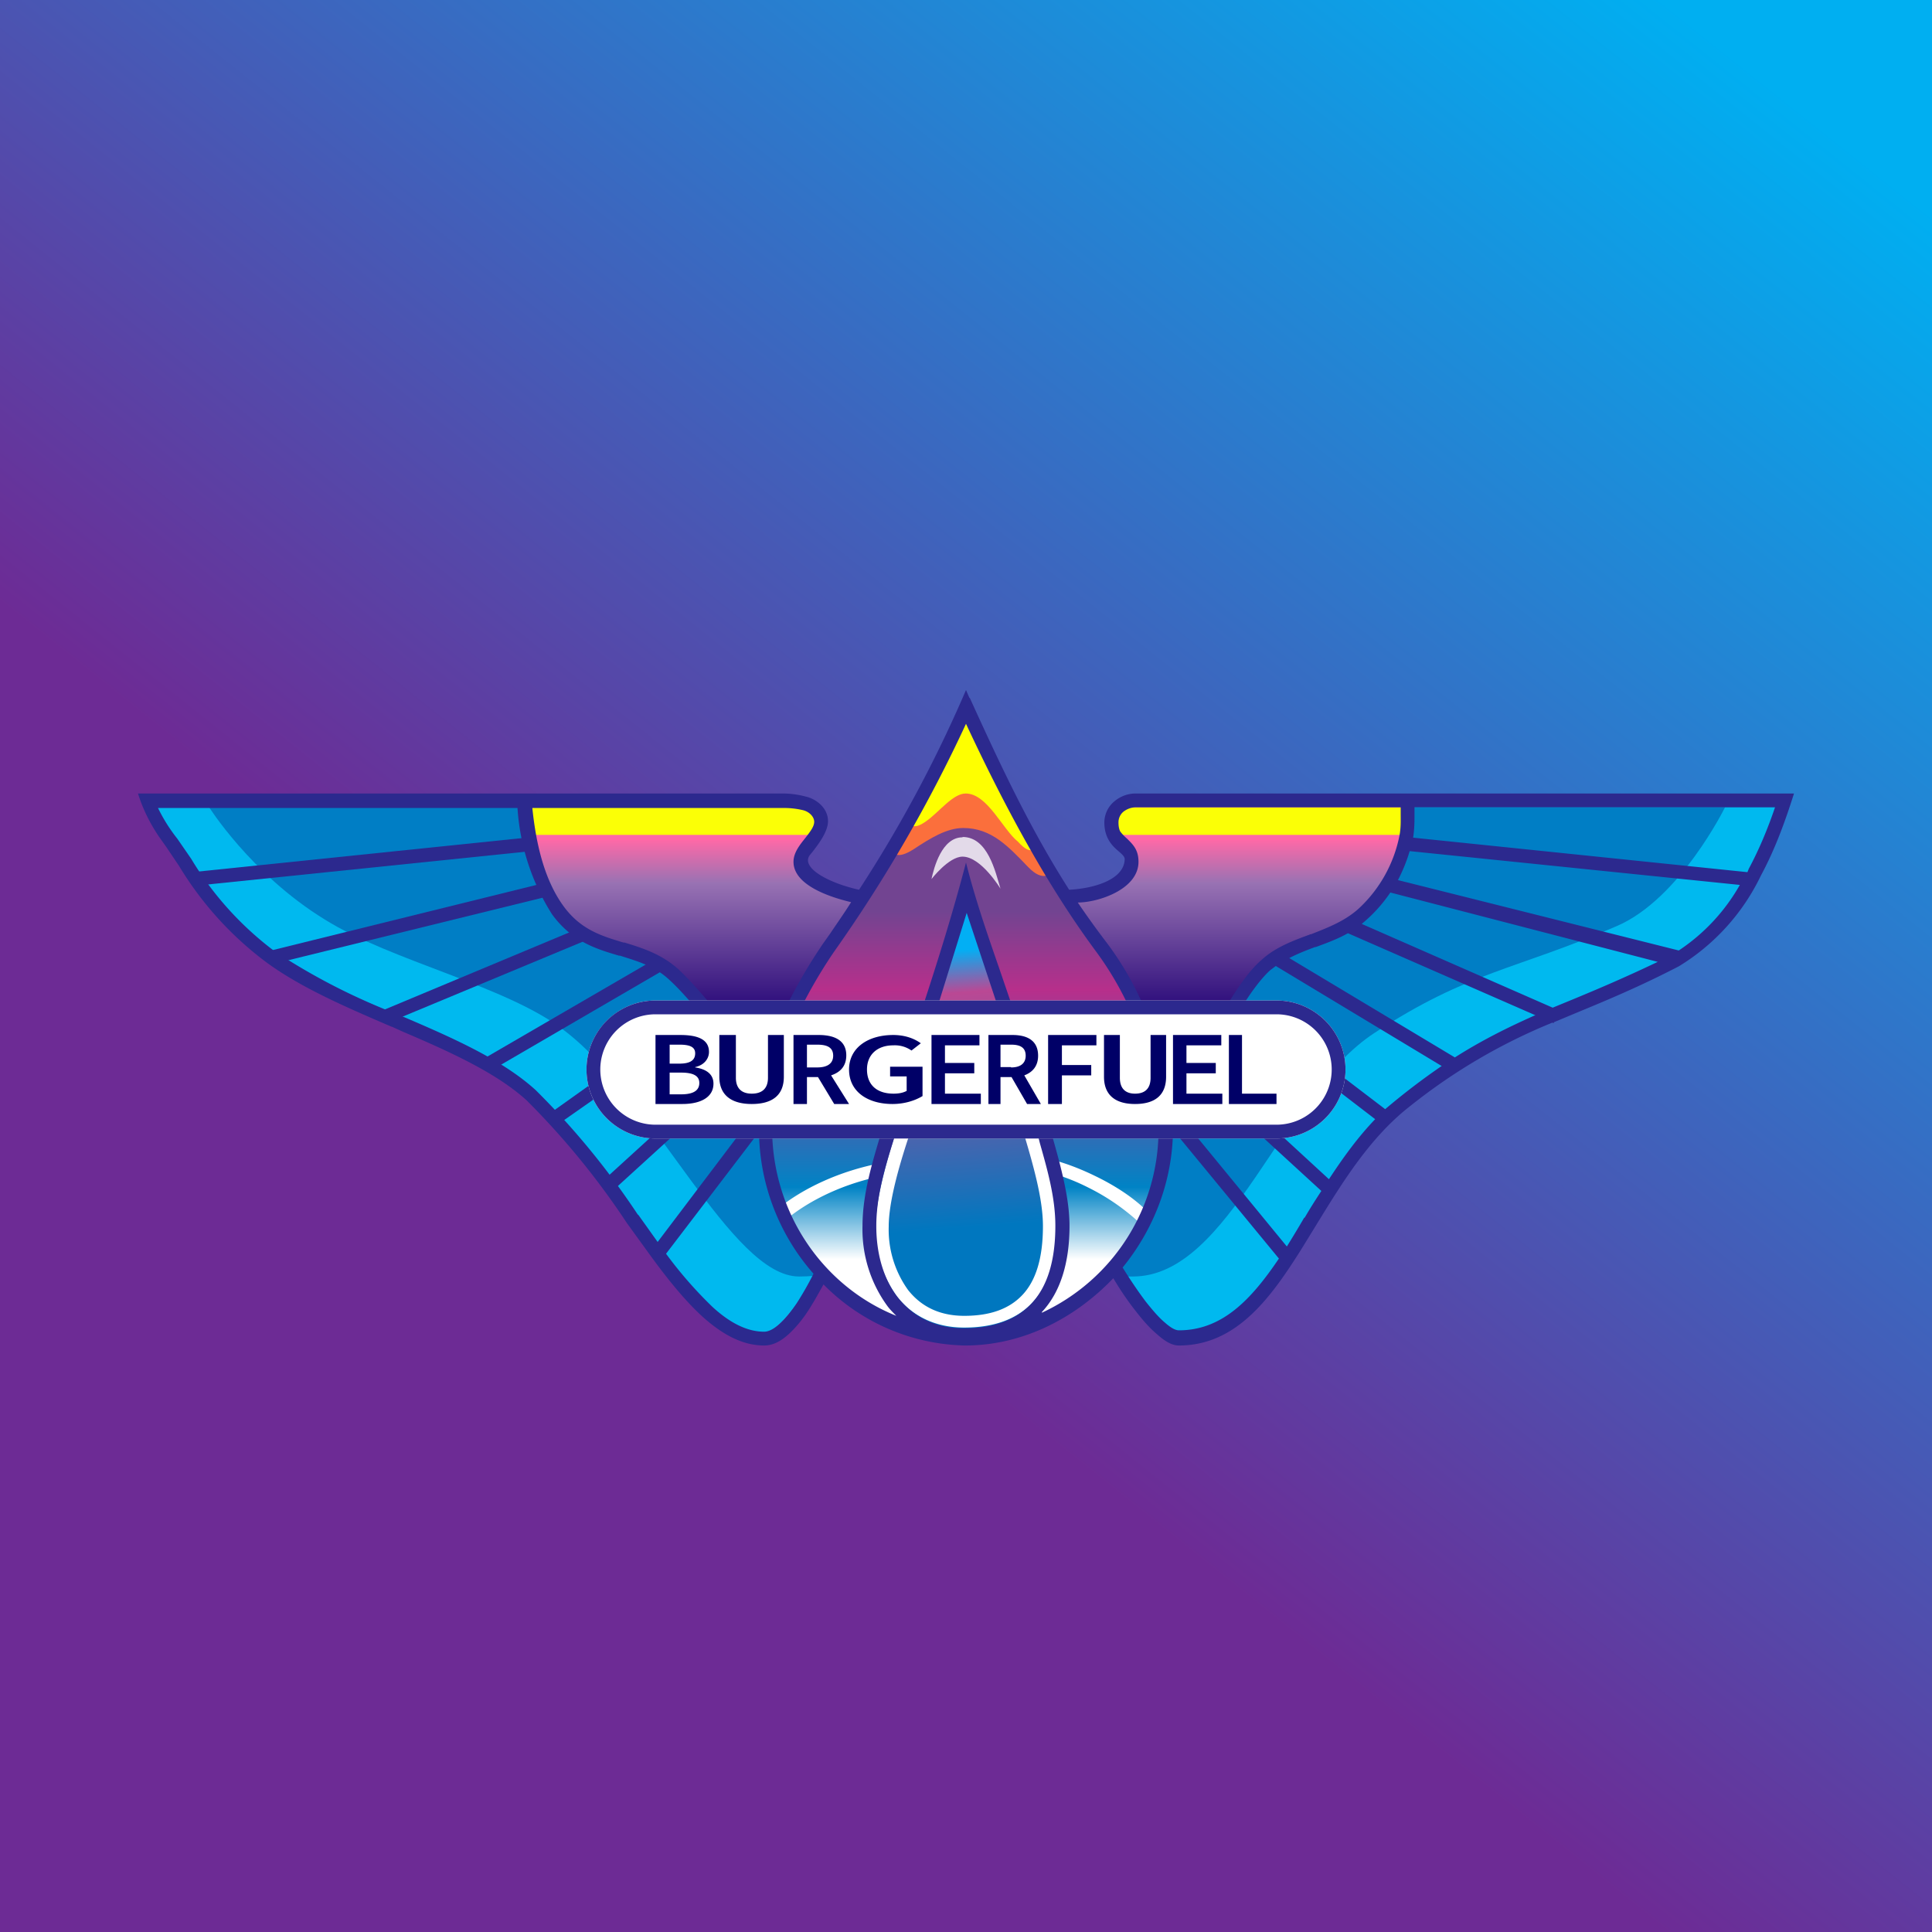<!-- by TradingView --><svg width="56" height="56" viewBox="0 0 56 56" xmlns="http://www.w3.org/2000/svg"><rect x="0" y="0" width="56" height="56" fill="#333333" stroke="none"/><path fill="url(#a5hosb3tp)" d="M0 0h56v56H0z"/><path d="M23.22 24.8c0-.55 1.57-1.52-.27-1.52H4.51s.82 2.44 3.16 4.18c2.14 1.58 5.78 2.4 7.6 4.09 2.85 2.64 4.57 7.14 6.71 7.14 1.26 0 3.08-4.88 3.08-4.88l5.42-.6s2.56 5.44 3.6 5.44c2.93 0 3.69-4.46 6.64-6.77 3-2.36 4.59-2.39 7.81-4.07 2-1.03 2.97-4.53 2.97-4.53H32.8s-.55 0-.55.42c0 .67.55.55.55 1.3s-2.32 1.46-2.32 1.46h-5s-2.26-.74-2.26-1.66Z" fill="#00B9EF"/><path d="M23.17 24.83c.02-.3.98-1.58-.37-1.58-1.36 0-14.5.1-16.77.1 0 0 1.23 1.98 3.38 3.3 1.95 1.22 5.3 1.93 6.96 3.23C18.98 31.88 21.2 37 23.16 37c2.42 0 .5-1.5.78-2.2.54-1.38.71-3.68.71-3.68h4.85L32.53 37h.31c2.82 0 4.3-5.3 7-7.06 2.75-1.8 4.08-1.82 7.03-3.1C48.7 26.05 50 23.4 50 23.4H32.35s-.18-.02-.18.3c0 .51.46.37.46 1.2 0 .92-2.36 1.55-2.36 1.55h-4.6s-2.57-.29-2.5-1.62Z" fill="#007EC5"/><path d="M23.3 24.98c0-.5 1.32-1.7-.52-1.7h-7.7s.2 1.98.96 2.99c.95 1.25 2.31.83 3.43 1.8.78.7 1.64 1.85 1.64 1.85l14.37-.2s.73-1.36 1.4-1.92c.84-.71 2-.63 2.82-1.38 1.46-1.31 1.2-3.14 1.2-3.14h-8.3s.04 0-.35.4c-.44.44.53.55.53 1.26 0 .7-2.28 1.33-2.28 1.33h-5.01s-2.2-.42-2.2-1.29Z" fill="url(#b5hosb3tp)"/><path d="M22.3 32.11s-.12-1.88 1.83-4.74c1.95-2.85 3.98-6.86 3.98-6.86s2.01 4.4 3.82 6.86c1.69 2.3 1.83 4.74 1.83 4.74l.02.55a5.9 5.9 0 0 1-5.75 6.03 5.9 5.9 0 0 1-5.73-6.58Z" fill="url(#c5hosb3tp)"/><path d="M31.54 34.42a5.95 5.95 0 0 0-1.43-.51l.09-.36c.46.08 1.02.28 1.55.54.54.26 1.07.6 1.45.97l-.23.33a6.3 6.3 0 0 0-1.43-.97Zm-5.9-.35c-1.15.22-2.14.7-2.82 1.25l-.29-.27c.73-.6 1.8-1.11 3.02-1.34l.1.36Z" fill="#fff"/><path d="M26.38 31.25c.74-2.13 1.6-5.3 1.6-5.3s1.07 2.98 1.73 5.3c.45 1.6.98 3.08.98 4.28 0 2.18-1 3.16-2.75 3.16s-2.63-1.46-2.63-3.16c0-1.2.68-3.17 1.07-4.28Z" fill="url(#d5hosb3tp)"/><path d="M25.38 35.55c0-.82.35-2 .66-2.94l.38.1c-.32.94-.66 2.08-.66 2.84a3 3 0 0 0 .56 1.84c.37.47.9.75 1.63.75.75 0 1.3-.2 1.68-.6.39-.41.6-1.06.6-2 0-.8-.28-1.77-.6-2.84l.37-.09c.32 1.06.63 2.08.63 2.94 0 .97-.23 1.7-.7 2.2-.46.5-1.15.73-1.98.73-.86 0-1.52-.35-1.95-.9a3.3 3.3 0 0 1-.63-2.03Z" fill="#fff"/><path d="M40.86 23.4h-8.23s-.38-.04-.38.34c0 .25.16.46.16.46h8.4l.05-.46v-.35ZM15.3 23.4h8.03s.36-.04.36.34c0 .25-.16.46-.16.46h-8.19s-.03-.3-.03-.46v-.35Z" fill="#FBFF06"/><path d="m27.12 22.78-1.2 1.94s.09.2.57-.11c.47-.31.95-.61 1.43-.61.82 0 1.31.54 1.88 1.13.45.47.66.16.66.16s-.85-1.47-1.49-2.46c-.4-.62-.89-1.78-.89-1.78s-.54 1.04-.96 1.73Z" fill="#FB6F3C"/><path d="M27.14 22.48c-.33.6-.72 1.42-.72 1.42s.07.16.43-.1c.37-.26.77-.8 1.14-.8.63 0 1.07 1.04 1.52 1.4.4.45.51.14.51.14s-.7-1.13-1.17-2.06l-.86-1.65s-.55 1.12-.85 1.65Z" fill="#FEFF00"/><path d="M27.9 24.27c-.6 0-.83.88-.9 1.21 0 0 .5-.65.9-.65.54 0 1.1.93 1.1.93-.15-.5-.37-1.5-1.1-1.5Z" fill="#fff" fill-opacity=".8"/><path d="m15.4 24.67-9.7 1-.03-.4 9.68-1 .05.4Zm.37 1.34-7.85 1.93-.1-.38 7.85-1.94.1.39ZM17 27.25l-5.84 2.43-.15-.36 5.84-2.44.15.37Zm2.3.83-5.05 2.94-.2-.35 5.06-2.94.2.35Zm-1.94 3.68-1.2.84-.22-.33 1.18-.84.24.33Zm2.17 1.14-1.69 1.54-.27-.3 1.69-1.54.27.3Zm2.34.08-2.61 3.42-.32-.24 2.55-3.37.38.19Z" fill="#2C298E"/><path fill-rule="evenodd" d="M28.1 20.23 28 20a37.95 37.95 0 0 1-3.1 5.79c-.9-.2-1.69-.64-1.43-1l.09-.11c.2-.26.44-.59.44-.88 0-.38-.34-.64-.64-.71a2.68 2.68 0 0 0-.64-.09H4c.14.45.34.85.6 1.24l.22.31.37.55a9.8 9.8 0 0 0 2.54 2.8c1.01.74 2.34 1.31 3.62 1.86h.01l.33.15c1.41.6 2.71 1.2 3.57 1.98a22.56 22.56 0 0 1 2.91 3.56l.63.87c.52.72 1.05 1.38 1.58 1.86.54.48 1.12.82 1.77.82.27 0 .5-.14.7-.32.2-.18.4-.42.57-.68.15-.23.3-.5.45-.77a5.93 5.93 0 0 0 4.1 1.77c1.69 0 3.2-.8 4.3-1.95.2.34.42.66.64.94.2.26.4.49.6.66.18.16.41.35.66.35 1.66 0 2.65-1.36 3.55-2.79l.43-.7c.78-1.27 1.57-2.56 2.75-3.47a16.61 16.61 0 0 1 4.1-2.4l.03.02.01-.03.67-.28c.87-.36 1.81-.75 2.95-1.34a6.23 6.23 0 0 0 2.38-2.63c.41-.76.7-1.56.96-2.38H32.92a.95.95 0 0 0-.61.22.8.8 0 0 0-.3.62c0 .46.24.69.42.84.09.08.16.14.17.21 0 .59-.85.86-1.61.9-1.15-1.8-2-3.63-2.88-5.56ZM45 29.21l.56-.23c.75-.31 1.55-.65 2.49-1.1l-7.75-2.01a4.26 4.26 0 0 1-.83.91l5.54 2.43Zm-5.93-2.16c-.3.17-.63.29-.93.4h-.02c-.27.1-.52.2-.75.32l4.8 2.88c.82-.52 1.56-.88 2.32-1.22h.02l-5.44-2.38Zm2.72 3.85L36.98 28l-.16.12c-.28.25-.6.7-.85 1.11l-.34-.2c.26-.42.6-.92.93-1.2.4-.37.91-.56 1.4-.74l.02-.01H38c.51-.2 1-.39 1.4-.76a3.92 3.92 0 0 0 1.16-2.08c.05-.24.04-.46.04-.63v-.21h-7.68a.6.6 0 0 0-.36.13.4.4 0 0 0-.14.31c0 .12.02.2.05.26.06.08.13.15.2.21.17.17.33.32.33.67 0 .8-1.17 1.18-1.76 1.18a25.4 25.4 0 0 0 .85 1.18c.44.59.77 1.18 1.02 1.74l-.36.17a9.27 9.27 0 0 0-.98-1.67c-1.48-2-2.71-4.33-3.77-6.6a42.06 42.06 0 0 1-3.82 6.6c-.41.6-.73 1.17-.98 1.67l-.36-.17c.26-.52.59-1.1 1.01-1.72l.22-.31c.2-.3.4-.58.6-.9-.76-.18-1.67-.54-1.67-1.17 0-.27.19-.5.35-.7.13-.17.25-.32.25-.46 0-.15-.15-.3-.34-.34a2.37 2.37 0 0 0-.54-.06h-7.29c.1.96.32 2.04.9 2.84.5.69 1.11.87 1.74 1.06h.03c.52.16 1.07.33 1.57.78.38.36.78.83 1.09 1.21l-.32.25c-.3-.38-.68-.83-1.04-1.16-.43-.4-.9-.53-1.43-.7h-.03c-.64-.19-1.36-.4-1.94-1.2a6.54 6.54 0 0 1-1-3.08H4.58a4.79 4.79 0 0 0 .56.89l.4.58a9.4 9.4 0 0 0 2.43 2.69 18.5 18.5 0 0 0 3.55 1.82l.33.14c1.4.6 2.76 1.22 3.68 2.06a22.87 22.87 0 0 1 2.96 3.61h.01l.62.87a12.1 12.1 0 0 0 1.53 1.8c.5.46 1 .72 1.5.72.12 0 .27-.07.44-.22.16-.14.33-.35.5-.6.16-.25.33-.54.49-.86A6.33 6.33 0 0 1 22 32.7h.38c0 2.48 1.5 4.6 3.6 5.44-.1-.1-.2-.2-.27-.3a3.77 3.77 0 0 1-.71-2.3c0-.91.27-1.8.53-2.67l.03-.09.38.12-.04.14c-.25.8-.5 1.64-.5 2.5 0 .78.2 1.52.62 2.06s1.06.9 1.92.9c.85 0 1.52-.24 1.97-.73.45-.49.68-1.23.68-2.24 0-.82-.23-1.62-.45-2.4l-.06-.24.38-.1.02.07c.26.92.52 1.85.52 2.67 0 1.07-.26 1.92-.8 2.5v.02a5.84 5.84 0 0 0 3.38-5.35H34c0 1.54-.57 2.95-1.46 4.04.23.37.46.71.68 1 .2.25.38.46.55.6.17.15.3.22.4.22 1.25 0 2.09-.88 2.9-2.08l-2.88-3.5.32-.25 2.79 3.4a31.77 31.77 0 0 0 .5-.83l.02-.01c.15-.26.31-.51.48-.77l-1.68-1.54.27-.3 1.63 1.5c.4-.61.83-1.21 1.34-1.74l-1.12-.86.23-.33 1.18.9a19.93 19.93 0 0 1 1.65-1.26Zm-1.27-5.39 8.14 2.04a5.58 5.58 0 0 0 1.77-1.9l-9.57-.98c-.08.27-.19.55-.34.84Zm.44-1.23 9.69 1 .04-.1c.3-.56.55-1.16.76-1.78H41v.22c0 .18 0 .4-.04.66Zm-14.23 4.95c.46-1.4.9-2.81 1.27-4.23.26 1.04.61 2.05.96 3.06l.4 1.17-.38.12-.16-.48-.8-2.41-.9 2.9-.39-.13Z" fill="#2C298E"/><path d="M17 31c0-1.1.9-2 2-2h18a2 2 0 1 1 0 4H19a2 2 0 0 1-2-2Z" fill="#fff"/><path fill-rule="evenodd" d="M37 29.4H19a1.6 1.6 0 1 0 0 3.2h18a1.6 1.6 0 1 0 0-3.2ZM19 29a2 2 0 1 0 0 4h18a2 2 0 1 0 0-4H19Z" fill="#2C298E"/><path d="M24.61 31c0-.63.55-1 1.28-1 .3 0 .58.08.8.24l-.27.21a.84.84 0 0 0-.53-.15c-.45 0-.76.26-.76.7 0 .43.27.7.77.7.14 0 .27-.02.38-.08v-.42h-.48v-.28h.94v.85c-.25.15-.56.23-.87.23-.71 0-1.26-.35-1.26-1Zm-4.89-1H19v2h.78c.52 0 .9-.19.9-.59 0-.27-.2-.42-.53-.47v-.01c.27-.06.4-.25.4-.44 0-.37-.34-.49-.83-.49Zm.43.53c0 .2-.14.3-.46.3h-.28v-.55h.29c.3 0 .45.07.45.25Zm.12.86c0 .23-.19.33-.53.33h-.33v-.63h.33c.35 0 .53.09.53.3ZM23.73 30H23v2h.39v-.78h.32l.47.78h.43l-.52-.83c.27-.09.44-.27.44-.58 0-.44-.35-.59-.8-.59Zm.42.6c0 .22-.16.34-.46.34h-.3v-.66h.3c.3 0 .46.09.46.32Zm4.25-.6H27v2h1.43v-.3h-1.04v-.59h.85v-.3h-.85v-.51h1V30Zm.25 0h.7c.41 0 .74.15.74.6 0 .3-.16.48-.4.57l.48.83h-.4l-.45-.78H29V32h-.35v-2Zm.66.94c.27 0 .42-.12.42-.34 0-.23-.15-.32-.42-.32H29v.65h.3Zm2.47-.94h-1.4v2h.4v-.83h.85v-.3h-.85v-.57h1V30Zm.22 1.21V30h.46v1.24c0 .32.17.46.44.46.28 0 .45-.14.45-.46V30h.45v1.21c0 .54-.33.79-.9.79-.56 0-.9-.25-.9-.79ZM20.85 30v1.21c0 .54.36.79.94.79.59 0 .93-.25.93-.79V30h-.46v1.24c0 .32-.18.46-.47.46-.28 0-.46-.14-.46-.46V30h-.48ZM34 30h1.4v.3h-1.01v.51h.85v.3h-.85v.59h1.04v.3H34v-2Zm2 0h-.38v2H37v-.3h-1V30Z" fill="#000067"/><defs><linearGradient id="a5hosb3tp" x1="56" y1="-6.65" x2="8" y2="53.5" gradientUnits="userSpaceOnUse"><stop offset=".13" stop-color="#00AFF1"/><stop offset=".7" stop-color="#6D2B95"/></linearGradient><linearGradient id="b5hosb3tp" x1="28.07" y1="23.28" x2="28.07" y2="29.92" gradientUnits="userSpaceOnUse"><stop offset=".16" stop-color="#FE69A7"/><stop offset=".35" stop-color="#9872B3"/><stop offset=".86" stop-color="#32127E"/></linearGradient><linearGradient id="c5hosb3tp" x1="28.03" y1="20.51" x2="28.03" y2="39.55" gradientUnits="userSpaceOnUse"><stop offset=".31" stop-color="#724491"/><stop offset=".43" stop-color="#B72F8B"/><stop offset=".73" stop-color="#0083C5"/><stop offset=".84" stop-color="#fff"/></linearGradient><linearGradient id="d5hosb3tp" x1="26.9" y1="26.36" x2="27.83" y2="38.7" gradientUnits="userSpaceOnUse"><stop offset=".1" stop-color="#02AFF4"/><stop offset=".2" stop-color="#BA4894"/><stop offset=".75" stop-color="#0077BF"/></linearGradient></defs></svg>